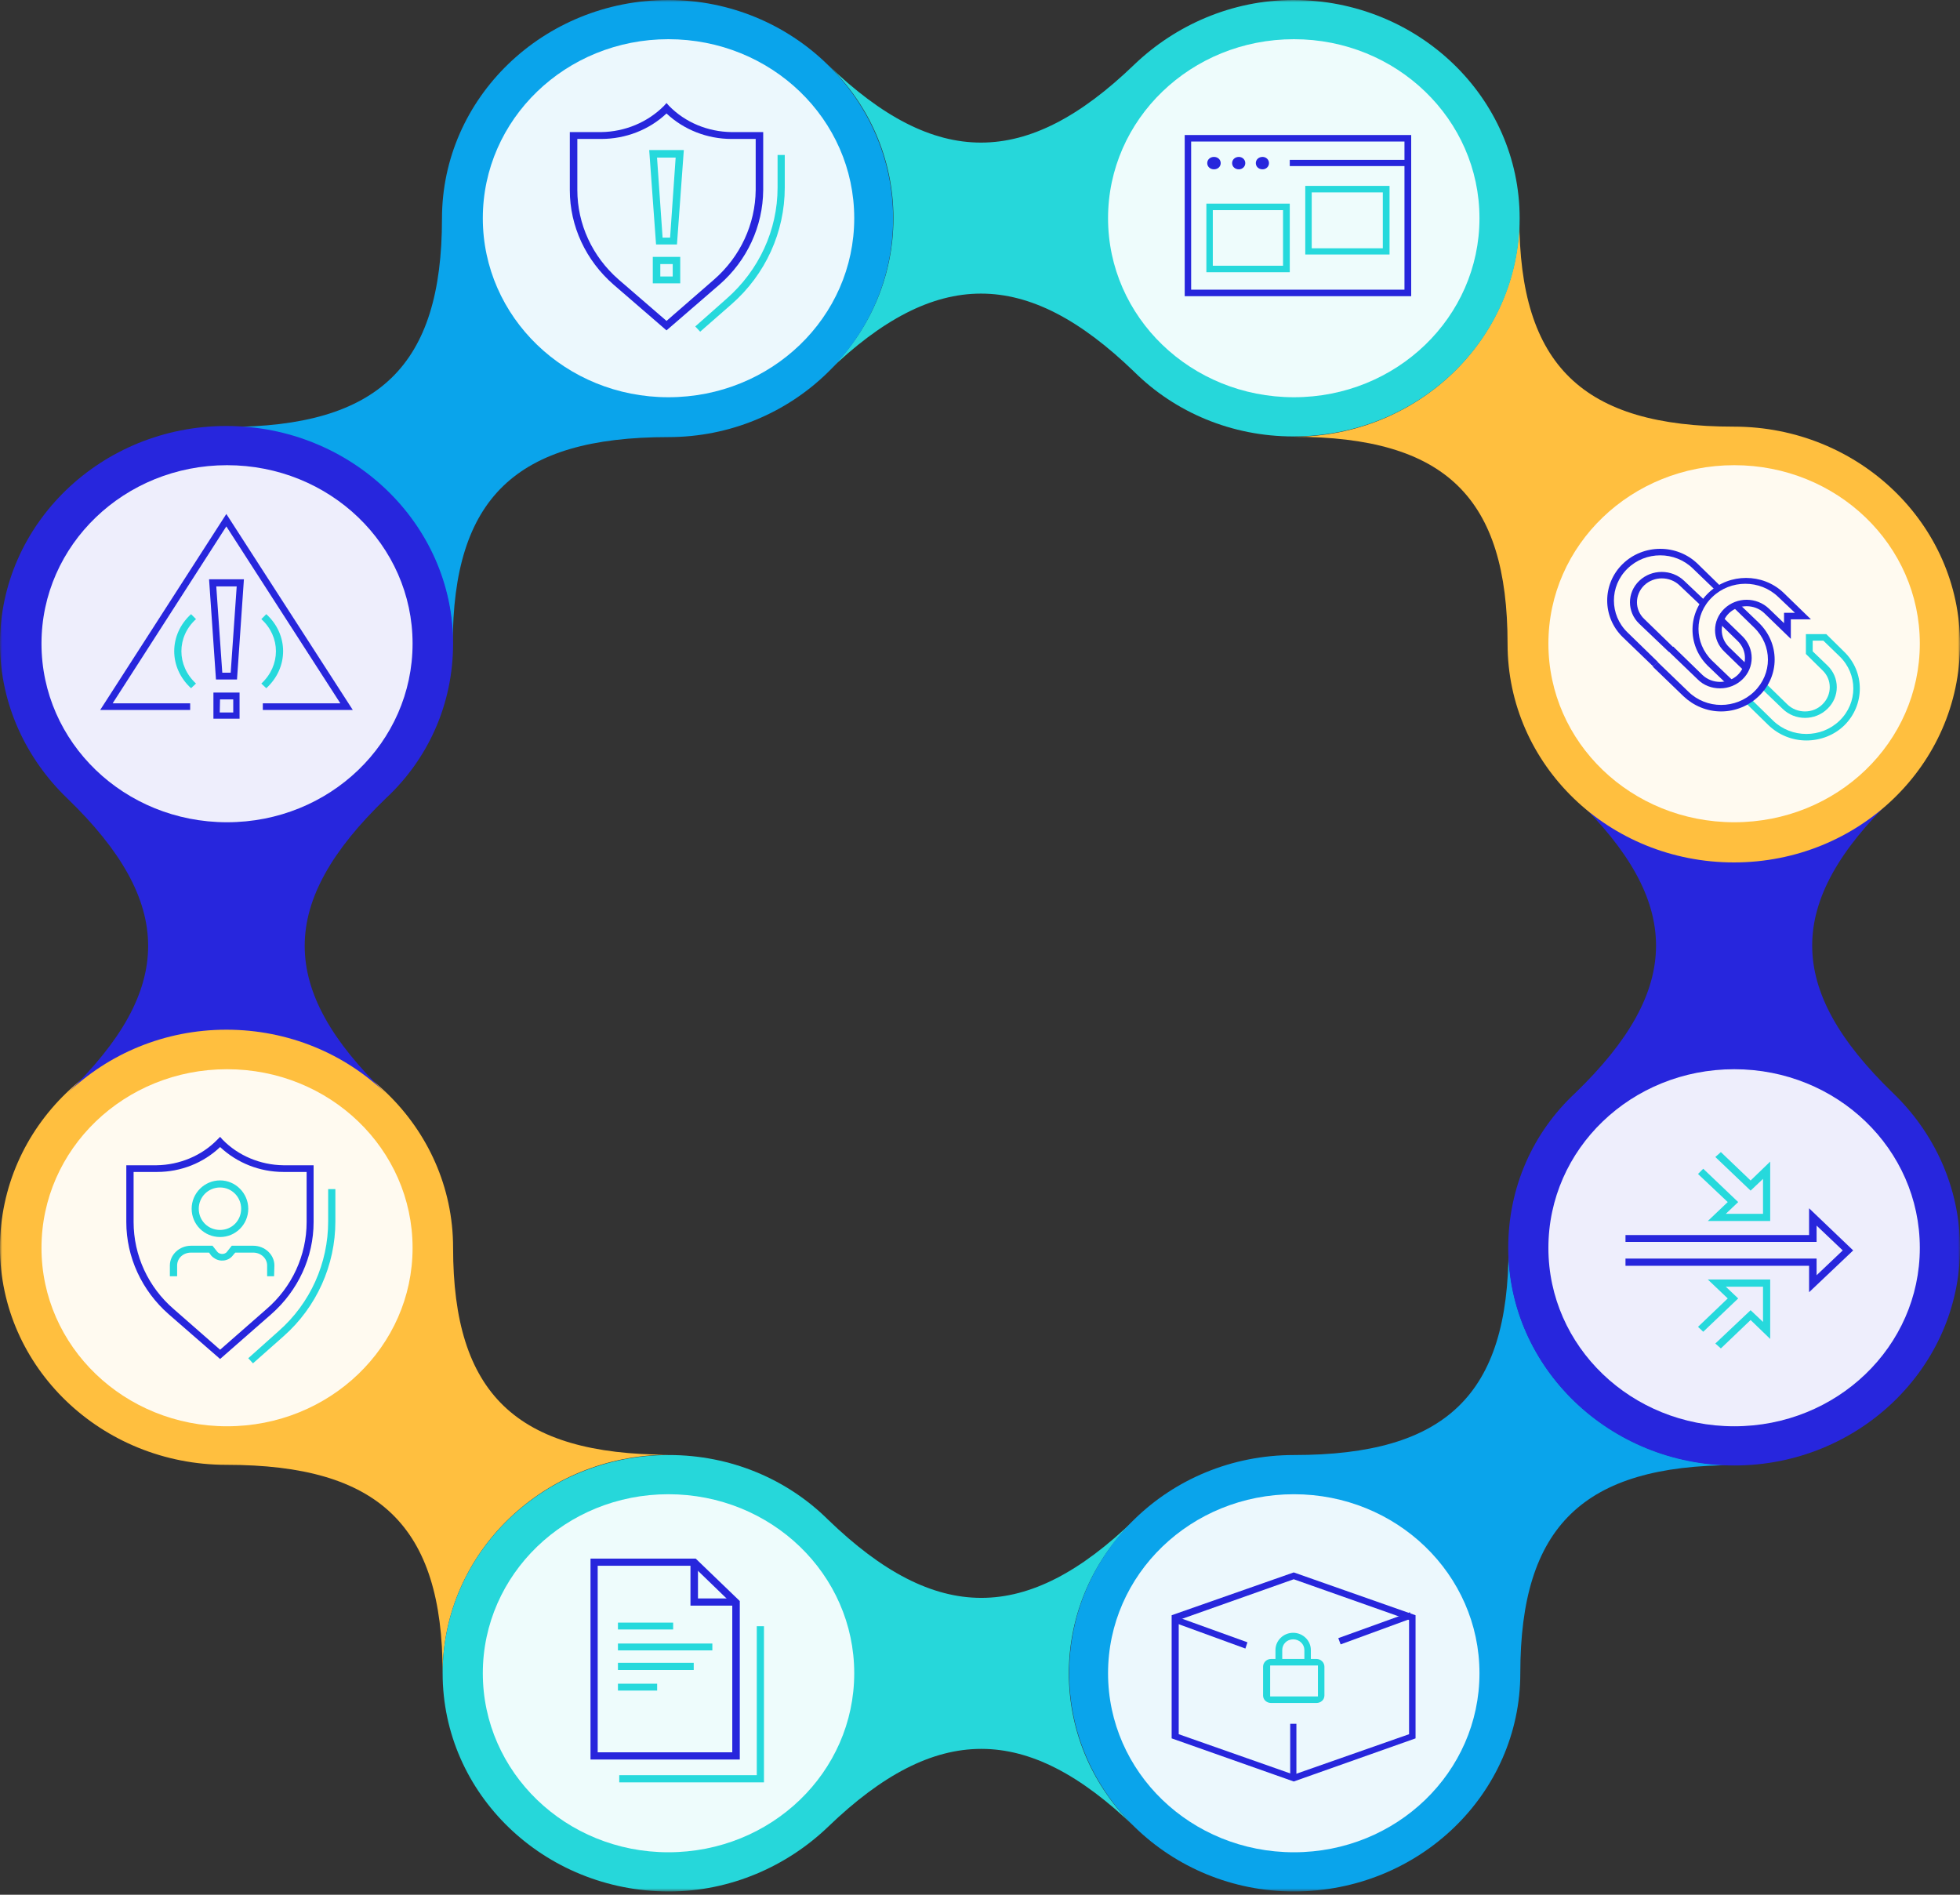 <?xml version="1.0" encoding="UTF-8"?> <svg xmlns="http://www.w3.org/2000/svg" xmlns:xlink="http://www.w3.org/1999/xlink" width="450px" height="435px" viewBox="0 0 450 435" version="1.1"><rect x="0" y="0" width="450" height="435" fill="#333333" stroke="none"/><title>Merchant-Challenges</title><defs><polygon id="path-1" points="0 0 450 0 450 434.25 0 434.25"></polygon></defs><g id="Capabilities-Pages" stroke="none" stroke-width="1" fill="none" fill-rule="evenodd"><g id="Merchant-Challenges"><mask id="mask-2" fill="white"><use xlink:href="#path-1"></use></mask><g id="Path"></g><g id="Group" mask="url(#mask-2)"><path d="M104.025,286.425 C104.025,258.675 80.7,236.25 51.975,236.25 C23.25,236.25 0,258.675 0,286.425 C0,313.875 23.25,336.3 51.975,336.3 C87.075,336.3 101.625,350.325 101.625,384.15 C101.625,356.475 124.875,333.975 153.6,333.975 C118.5,333.975 104.025,319.95 104.025,286.425 L104.025,286.425 Z" id="Path" fill="#FFBF3F"></path><path d="M52.125,327.45 C28.575,327.45 9.525,309.15 9.525,286.5 C9.525,263.775 28.575,245.475 52.125,245.475 C75.675,245.475 94.725,263.775 94.725,286.5 C94.725,309.15 75.675,327.45 52.125,327.45 Z" id="Path" fill="#FFFFFF" opacity="0.92"></path><path d="M245.4,384.15 C245.4,370.5 251.1,357.975 260.475,348.9 C235.725,372.825 214.875,372.825 190.125,348.9 C180.75,339.6 167.775,334.05 153.6,334.05 C124.875,334.05 101.625,356.475 101.625,384.15 C101.625,411.825 124.875,434.25 153.6,434.25 C167.775,434.25 180.75,428.4 190.125,419.4 C214.875,395.55 235.725,395.55 260.475,419.4 C251.1,410.4 245.4,397.875 245.4,384.15 Z" id="Path" fill="#26D7DA"></path><path d="M153.45,425.25 C129.9,425.25 110.85,406.875 110.85,384.15 C110.85,361.425 129.9,343.05 153.45,343.05 C177.075,343.05 196.125,361.425 196.125,384.15 C196.125,406.875 177.075,425.25 153.45,425.25 Z" id="Path" fill="#FFFFFF" opacity="0.92"></path><path d="M398.25,336.375 C369.6,336.375 346.35,313.95 346.35,286.575 C346.35,320.1 332.1,334.05 297.075,334.05 C268.425,334.05 245.475,356.475 245.475,384.15 C245.475,411.825 268.725,434.25 297.075,434.25 C325.8,434.25 349.05,411.825 349.05,384.15 C349.05,350.4 363.525,336.375 398.25,336.375 L398.25,336.375 Z" id="Path" fill="#0AA4EB"></path><path d="M297.075,425.25 C273.45,425.25 254.4,406.875 254.4,384.15 C254.4,361.425 273.45,343.05 297.075,343.05 C320.625,343.05 339.675,361.425 339.675,384.15 C339.675,406.875 320.625,425.25 297.075,425.25 Z" id="Path" fill="#FFFFFF" opacity="0.92"></path><path d="M434.625,250.95 C409.875,227.025 409.875,207.15 434.625,183.225 C425.25,192.3 412.275,197.85 398.175,197.85 C384,197.85 371.025,192.3 361.65,183.225 C386.4,207.15 386.4,227.025 361.65,250.95 C351.975,259.95 346.275,272.55 346.275,286.5 C346.275,313.95 369.525,336.45 398.175,336.45 C426.75,336.45 450,313.95 450,286.5 C450,272.55 444,259.95 434.625,250.95 Z" id="Path" fill="#2726DD"></path><path d="M398.175,327.45 C374.55,327.45 355.5,309.15 355.5,286.5 C355.5,263.775 374.55,245.475 398.175,245.475 C421.725,245.475 440.775,263.775 440.775,286.5 C440.775,309.15 421.725,327.45 398.175,327.45 Z" id="Path" fill="#FFFFFF" opacity="0.92"></path><path d="M398.1,97.95 C363.375,97.95 348.825,83.925 348.825,50.1 C348.825,77.775 325.575,100.275 296.925,100.275 C331.95,100.275 346.125,114.3 346.125,147.825 C346.125,175.575 369.375,198 398.1,198 C426.75,198 450,175.575 450,147.825 C450,120.375 426.75,97.95 398.1,97.95 Z" id="Path" fill="#FFBF3F"></path><path d="M398.175,188.775 C374.55,188.775 355.5,170.475 355.5,147.75 C355.5,125.1 374.55,106.8 398.175,106.8 C421.725,106.8 440.775,125.1 440.775,147.75 C440.775,170.475 421.725,188.775 398.175,188.775 Z" id="Path" fill="#FFFFFF" opacity="0.92"></path><path d="M296.925,0 C282.75,0 269.775,5.85 260.4,14.85 C235.65,38.7 214.8,38.7 190.05,14.85 C199.425,23.85 205.125,36.375 205.125,50.1 C205.125,63.75 199.425,76.275 190.05,85.35 C214.8,61.425 235.65,61.425 260.4,85.35 C269.775,94.65 282.75,100.2 296.925,100.2 C325.65,100.2 348.9,77.775 348.9,50.1 C348.9,22.425 325.65,0 296.925,0 Z" id="Path" fill="#26D7DA"></path><path d="M297.075,91.2 C273.45,91.2 254.4,72.825 254.4,50.1 C254.4,27.375 273.45,9 297.075,9 C320.625,9 339.675,27.375 339.675,50.1 C339.675,72.825 320.625,91.2 297.075,91.2 Z" id="Path" fill="#FFFFFF" opacity="0.92"></path><path d="M153.45,0 C124.725,0 101.475,22.5 101.475,50.175 C101.475,84 87,98.025 51.975,98.025 C80.7,98.025 103.95,120.525 103.95,147.9 C103.95,114.375 118.425,100.35 153.45,100.35 C181.8,100.35 205.05,77.925 205.05,50.175 C205.05,22.5 181.8,0 153.45,0 L153.45,0 Z" id="Path" fill="#0AA4EB"></path><path d="M153.45,91.2 C129.9,91.2 110.85,72.825 110.85,50.1 C110.85,27.375 129.9,9 153.45,9 C177.075,9 196.125,27.375 196.125,50.1 C196.125,72.825 177.075,91.2 153.45,91.2 Z" id="Path" fill="#FFFFFF" opacity="0.92"></path><path d="M104.025,147.75 C104.025,120.3 80.7,97.8 51.975,97.8 C23.25,97.8 0,120.3 0,147.75 C0,161.7 6.075,174.3 15.45,183.3 C40.2,207.225 40.2,227.1 15.45,251.025 C24.825,241.95 37.8,236.4 51.975,236.4 C66.225,236.4 79.2,241.95 88.575,251.025 C63.75,227.1 63.75,207.225 88.575,183.3 C98.25,174.3 104.025,161.7 104.025,147.75 Z" id="Path" fill="#2726DD"></path><path d="M52.125,188.775 C28.575,188.775 9.525,170.475 9.525,147.75 C9.525,125.1 28.575,106.8 52.125,106.8 C75.675,106.8 94.725,125.1 94.725,147.75 C94.725,170.475 75.675,188.775 52.125,188.775 Z" id="Path" fill="#FFFFFF" opacity="0.92"></path><g id="Group-5" transform="translate(272, 31)"><path d="M0,0 L52,0 L52,37 L0,37 L0,0 Z M1.478,35.506 L50.455,35.506 L50.455,1.494 L1.478,1.494 L1.478,35.506 Z" id="Shape" fill="#2726DC"></path><path d="M27.68,11.677 L47.028,11.677 L47.028,27.428 L27.68,27.428 L27.68,11.677 Z M29.158,26.002 L45.483,26.002 L45.483,13.171 L29.158,13.171 L29.158,26.002 Z" id="Shape" fill="#26D9DC"></path><path d="M4.972,15.75 L24.119,15.75 L24.119,31.501 L4.972,31.501 L4.972,15.75 Z M6.45,30.007 L22.574,30.007 L22.574,17.244 L6.45,17.244 L6.45,30.007 Z" id="Shape" fill="#26D9DC"></path><polygon id="Path" fill="#2726DC" points="24.119 5.703 51.261 5.703 51.261 7.128 24.119 7.128"></polygon><path d="M6.718,7.875 C5.845,7.875 5.173,7.264 5.173,6.45 C5.173,5.635 5.845,5.024 6.718,5.024 C7.592,5.024 8.264,5.635 8.264,6.45 C8.264,7.264 7.592,7.875 6.718,7.875 Z" id="Path" fill="#2726DC"></path><path d="M12.429,7.875 C11.556,7.875 10.884,7.264 10.884,6.45 C10.884,5.635 11.556,5.024 12.429,5.024 C13.235,5.024 13.907,5.635 13.907,6.45 C13.907,7.264 13.235,7.875 12.429,7.875 Z" id="Path" fill="#2726DC"></path><path d="M17.871,7.875 C16.997,7.875 16.326,7.264 16.326,6.45 C16.326,5.635 16.997,5.024 17.871,5.024 C18.677,5.024 19.349,5.635 19.349,6.45 C19.349,7.264 18.677,7.875 17.871,7.875 Z" id="Path" fill="#2726DC"></path></g><g id="Group-3" transform="translate(373.2, 264.5)"><polygon id="Path" fill="#2726DC" points="42.15 32.175 42.15 26.1 4.26325641e-14 26.1 4.26325641e-14 24.45 43.875 24.45 43.875 28.275 49.875 22.575 43.875 16.875 43.875 20.625 0 20.625 0 19.05 42.15 19.05 42.15 12.9 52.275 22.575"></polygon><polygon id="Path" fill="#26D9DC" points="33.225 15.825 18.9 15.825 23.475 11.475 16.65 5.025 17.85 3.825 25.875 11.475 23.025 14.175 31.575 14.175 31.575 6.15 28.725 8.85 20.625 1.125 21.9 0 28.725 6.525 33.225 2.175"></polygon><polygon id="Path" fill="#26D9DC" points="21.9 45.075 20.625 43.95 28.725 36.3 31.575 39 31.575 30.9 23.025 30.9 25.875 33.6 17.85 41.25 16.65 40.125 23.475 33.6 18.9 29.25 33.225 29.25 33.225 42.9 28.725 38.55"></polygon></g><g id="Group-4" transform="translate(369, 126)"><path d="M10.549,26.998 L3.561,20.266 C-1.187,15.641 -1.187,8.093 3.561,3.468 C8.31,-1.156 16.043,-1.156 20.792,3.468 L26.015,8.569 L24.93,9.589 L19.706,4.556 C15.568,0.476 8.785,0.476 4.647,4.556 C0.509,8.569 0.509,15.165 4.647,19.178 L11.634,25.978 L10.549,26.998 Z" id="Path" fill="#2726DC"></path><path d="M14.144,23.666 L7.36,17.206 C4.511,14.485 4.511,10.065 7.36,7.345 C10.209,4.624 14.822,4.624 17.671,7.345 L22.691,12.105 L21.606,13.125 L16.586,8.365 C14.347,6.257 10.752,6.257 8.513,8.365 C6.275,10.541 6.275,14.009 8.513,16.117 L15.229,22.646 L14.144,23.666 Z" id="Path" fill="#2726DC"></path><path d="M45.756,44 C42.432,44 39.311,42.708 37.005,40.464 L31.781,35.363 L32.867,34.343 L38.09,39.444 C42.296,43.524 49.147,43.524 53.353,39.444 C57.559,35.363 57.559,28.767 53.353,24.686 L49.622,21.082 L47.18,21.082 L47.18,23.53 L50.572,26.794 C53.421,29.515 53.421,34.003 50.572,36.723 C47.723,39.512 43.11,39.512 40.261,36.723 L35.309,31.963 L36.394,30.875 L41.346,35.703 C43.585,37.879 47.248,37.879 49.419,35.703 C51.657,33.527 51.657,29.991 49.419,27.883 L45.62,24.142 L45.62,19.586 L50.301,19.586 L54.439,23.666 C59.187,28.291 59.187,35.839 54.439,40.532 C52.132,42.776 49.012,44 45.688,44 L45.756,44 Z" id="Path" fill="#26D9DC"></path><path d="M26.151,37.335 C22.895,37.335 19.842,36.043 17.536,33.867 L10.481,27.066 L11.566,25.978 L18.621,32.779 C22.759,36.859 29.543,36.859 33.749,32.779 C37.954,28.699 37.954,22.17 33.749,18.09 L29,13.465 L30.085,12.445 L34.834,17.002 C39.65,21.694 39.65,29.175 34.834,33.799 C32.527,36.043 29.407,37.335 26.151,37.335 L26.151,37.335 Z" id="Path" fill="#2726DC"></path><path d="M25.88,32.031 C23.98,32.031 22.149,31.351 20.792,29.991 L14.076,23.53 L15.161,22.442 L21.877,28.971 C24.116,31.079 27.711,31.079 29.95,28.971 C32.188,26.794 32.188,23.326 29.95,21.15 L25.54,16.866 L26.626,15.777 L31.035,20.062 C33.884,22.85 33.884,27.27 31.035,29.991 C29.678,31.283 27.847,32.031 25.947,32.031 L25.88,32.031 Z" id="Path" fill="#2726DC"></path><path d="M27.779,31.351 L23.03,26.794 C18.282,22.034 18.485,14.553 23.37,9.997 C28.118,5.577 35.648,5.577 40.396,9.997 L46.773,16.185 L42.16,16.185 L42.16,20.674 L36.055,14.757 C33.816,12.649 30.221,12.649 27.982,14.757 C25.744,16.934 25.744,20.402 27.982,22.578 L32.392,26.862 L31.306,27.883 L26.897,23.598 C24.048,20.878 24.048,16.457 26.897,13.737 C29.746,11.017 34.291,11.017 37.14,13.737 L40.6,17.07 L40.6,14.689 L43.11,14.689 L39.311,11.085 C35.105,7.005 28.322,7.005 24.116,11.085 C19.91,15.097 19.91,21.626 24.116,25.706 L28.864,30.263 L27.779,31.351 Z" id="Path" fill="#2726DC"></path></g><g id="Group-8" transform="translate(29, 261)"><path d="M21.536,51 L9.75,40.741 C3.565,35.319 0,27.625 0,19.565 L0,6.522 L6.985,6.522 C12.223,6.448 17.316,4.323 20.882,0.659 L21.536,0 L22.118,0.659 C25.684,4.323 30.777,6.448 36.015,6.522 L43,6.522 L43,19.565 C43,27.625 39.435,35.319 33.25,40.741 L21.536,51 Z M1.673,8.06 L1.673,19.565 C1.673,27.185 5.02,34.513 10.914,39.569 L21.536,48.875 L32.159,39.569 C38.052,34.513 41.399,27.185 41.399,19.565 L41.399,8.06 L36.088,8.06 C30.631,8.06 25.465,6.009 21.536,2.345 C17.68,6.009 12.514,8.06 7.058,8.06 L1.673,8.06 Z" id="Shape" fill="#2726DC"></path><path d="M29.079,52 L28,50.826 L34.978,44.587 C42.245,38.202 46.345,29.028 46.345,19.413 L46.345,12 L48,12 L48,19.413 C48,29.468 43.683,39.083 36.129,45.761 L29.079,52 Z" id="Path" fill="#26D9DC"></path><path d="M33.927,32 L32.332,32 L32.332,29.529 C32.332,27.882 30.882,26.578 29.142,26.578 L25.009,26.578 L24.429,27.265 C23.414,28.569 21.456,28.775 20.151,27.814 C19.909,27.676 19.692,27.493 19.498,27.265 L18.991,26.578 L14.858,26.578 C13.045,26.578 11.668,27.882 11.668,29.529 L11.668,32 L10,32 L10,29.529 C10,27.059 12.175,25 14.858,25 L19.789,25 L20.876,26.373 C21.311,26.922 22.254,27.059 22.834,26.647 C22.979,26.556 23.076,26.464 23.124,26.373 L24.211,25 L29.142,25 C31.825,25 34,27.059 34,29.529 L33.927,32 Z" id="Path" fill="#26D9DC"></path><path d="M21.536,23 C17.913,23 15,20.119 15,16.5 C15,12.955 17.913,10 21.536,10 C25.087,10 28,12.955 28,16.5 C28,20.119 25.087,23 21.536,23 Z M26.366,16.5 C26.366,13.841 24.235,11.625 21.536,11.625 C18.765,11.625 16.634,13.841 16.634,16.5 C16.634,19.233 18.765,21.375 21.536,21.375 C24.235,21.375 26.366,19.233 26.366,16.5 Z" id="Shape" fill="#26D9DC"></path></g><g id="Group-7" transform="translate(135.575, 357.825)"><g id="Group-6"><path d="M34.275,46.125 L0,46.125 L0,0 L24.15,0 L34.275,9.75 L34.275,46.125 Z M1.65,44.475 L32.55,44.475 L32.55,10.425 L23.475,1.65 L1.65,1.65 L1.65,44.475 Z" id="Shape" fill="#2726DC"></path><polygon id="Path" fill="#26D9DC" points="6.3 14.7 18.975 14.7 18.975 16.275 6.3 16.275"></polygon><polygon id="Path" fill="#26D9DC" points="6.3 19.5 27.975 19.5 27.975 21.075 6.3 21.075"></polygon><polygon id="Path" fill="#26D9DC" points="6.3 23.925 23.7 23.925 23.7 25.575 6.3 25.575"></polygon><polygon id="Path" fill="#26D9DC" points="6.3 28.725 15.3 28.725 15.3 30.3 6.3 30.3"></polygon><polygon id="Path" fill="#26D9DC" points="39.825 51.375 6.6 51.375 6.6 49.725 38.175 49.725 38.175 15.525 39.825 15.525"></polygon></g><polygon id="Path" fill="#2726DC" points="33.525 10.8 22.95 10.8 22.95 0.75 24.675 0.75 24.675 9.15 33.525 9.15"></polygon></g><g id="Group-9" transform="translate(23, 118)"><path d="M31.414,38 L26.586,38 L25,15 L33,15 L31.414,38 Z M28.034,36.438 L29.966,36.438 L31.345,16.633 L26.655,16.633 L28.034,36.438 Z" id="Shape" fill="#2726DC"></path><path d="M32,47 L26,47 L26,41 L32,41 L32,47 Z M27.451,45.568 L30.549,45.568 L30.549,42.568 L27.516,42.568 L27.451,45.568 Z" id="Shape" fill="#2726DC"></path><polygon id="Path" fill="#2726DC" points="58 45 37.341 45 37.341 43.47 55.138 43.47 28.965 2.852 2.862 43.47 20.659 43.47 20.659 45 0 45 28.965 0"></polygon><path d="M38.136,40 L37,38.933 C41.47,34.808 41.47,28.192 37,24.138 L38.136,23 C43.288,27.695 43.288,35.305 38.136,40 Z" id="Path" fill="#26D9DC"></path><path d="M20.864,40 C15.712,35.305 15.712,27.695 20.864,23 L22,24.138 C17.53,28.192 17.53,34.808 22,38.933 L20.864,40 Z" id="Path" fill="#26D9DC"></path></g><g id="Group-2" transform="translate(269, 361)"><polygon id="Path" fill="#2726DC" points="38.259 15.09 54.713 9.149 55.187 10.515 38.8 16.523"></polygon><polygon id="Path" fill="#2726DC" points="0.474 11.471 0.948 10.105 17.403 16.046 16.929 17.479"></polygon><path d="M22.82,29.974 C21.804,29.974 20.992,29.223 20.992,28.267 L20.992,21.644 C20.992,20.688 21.804,19.869 22.82,19.869 L33.248,19.869 C34.264,19.869 35.076,20.688 35.076,21.644 L35.076,28.267 C35.076,29.223 34.264,29.974 33.248,29.974 L22.82,29.974 Z M22.617,28.472 L33.586,28.472 L33.586,21.371 L22.617,21.371 L22.617,28.472 Z" id="Shape" fill="#26D9DC"></path><path d="M31.961,20.62 L30.472,20.62 L30.472,17.821 C30.472,16.455 29.32,15.363 27.898,15.363 C26.476,15.363 25.393,16.455 25.393,17.821 L25.393,20.62 L23.836,20.62 L23.836,17.821 C23.836,15.636 25.664,13.861 27.898,13.861 C30.133,13.861 31.961,15.636 31.961,17.821 L31.961,20.62 Z" id="Path" fill="#26D9DC"></path><path d="M28.034,48 L0,38.1 L0,9.832 L28.034,0 L56,9.832 L56,38.1 L28.034,48 Z M1.625,37.144 L28.034,46.43 L54.51,37.144 L54.51,10.925 L28.034,1.57 L1.625,10.925 L1.625,37.144 Z" id="Shape" fill="#2726DC"></path><polygon id="Path" fill="#2726DC" points="27.221 34.754 28.643 34.754 28.643 47.249 27.221 47.249"></polygon></g><g id="Group-10" transform="translate(130.825, 23.65)"><path d="M22.2,52.2 L10.05,41.7 C3.675,36.15 0,28.275 0,20.025 L0,6.675 L7.2,6.675 C12.675,6.6 17.85,4.425 21.6,0.675 L22.2,0 L22.8,0.675 C26.55,4.5 31.725,6.6 37.125,6.675 L44.4,6.675 L44.4,20.025 C44.325,28.275 40.725,36.15 34.35,41.7 L22.2,52.2 Z M1.725,8.25 L1.725,19.95 C1.725,27.825 5.175,35.25 11.175,40.5 L22.2,50.025 L33.15,40.5 C39.15,35.25 42.6,27.825 42.675,19.95 L42.675,8.25 L37.125,8.25 C31.575,8.25 26.175,6.15 22.2,2.4 C18.225,6.15 12.825,8.25 7.2,8.25 L1.725,8.25 Z" id="Shape" fill="#2726DC"></path><path d="M29.925,52.5 L28.8,51.3 L36,44.925 C43.425,38.4 47.7,29.175 47.7,19.425 L47.7,11.925 L49.35,11.925 L49.35,19.425 C49.35,29.625 44.925,39.375 37.125,46.2 L29.925,52.5 Z" id="Path" fill="#26D9DC"></path><path d="M24.6,32.475 L19.8,32.475 L18.225,10.8 L26.175,10.8 L24.6,32.475 Z M21.3,30.9 L23.025,30.9 L24.3,12.525 L20.025,12.525 L21.3,30.9 Z" id="Shape" fill="#26D9DC"></path><path d="M25.35,41.4 L19.05,41.4 L19.05,35.325 L25.35,35.325 L25.35,41.4 Z M20.775,39.825 L23.625,39.825 L23.625,36.975 L20.775,36.975 L20.775,39.825 Z" id="Shape" fill="#26D9DC"></path></g></g></g></g></svg> 